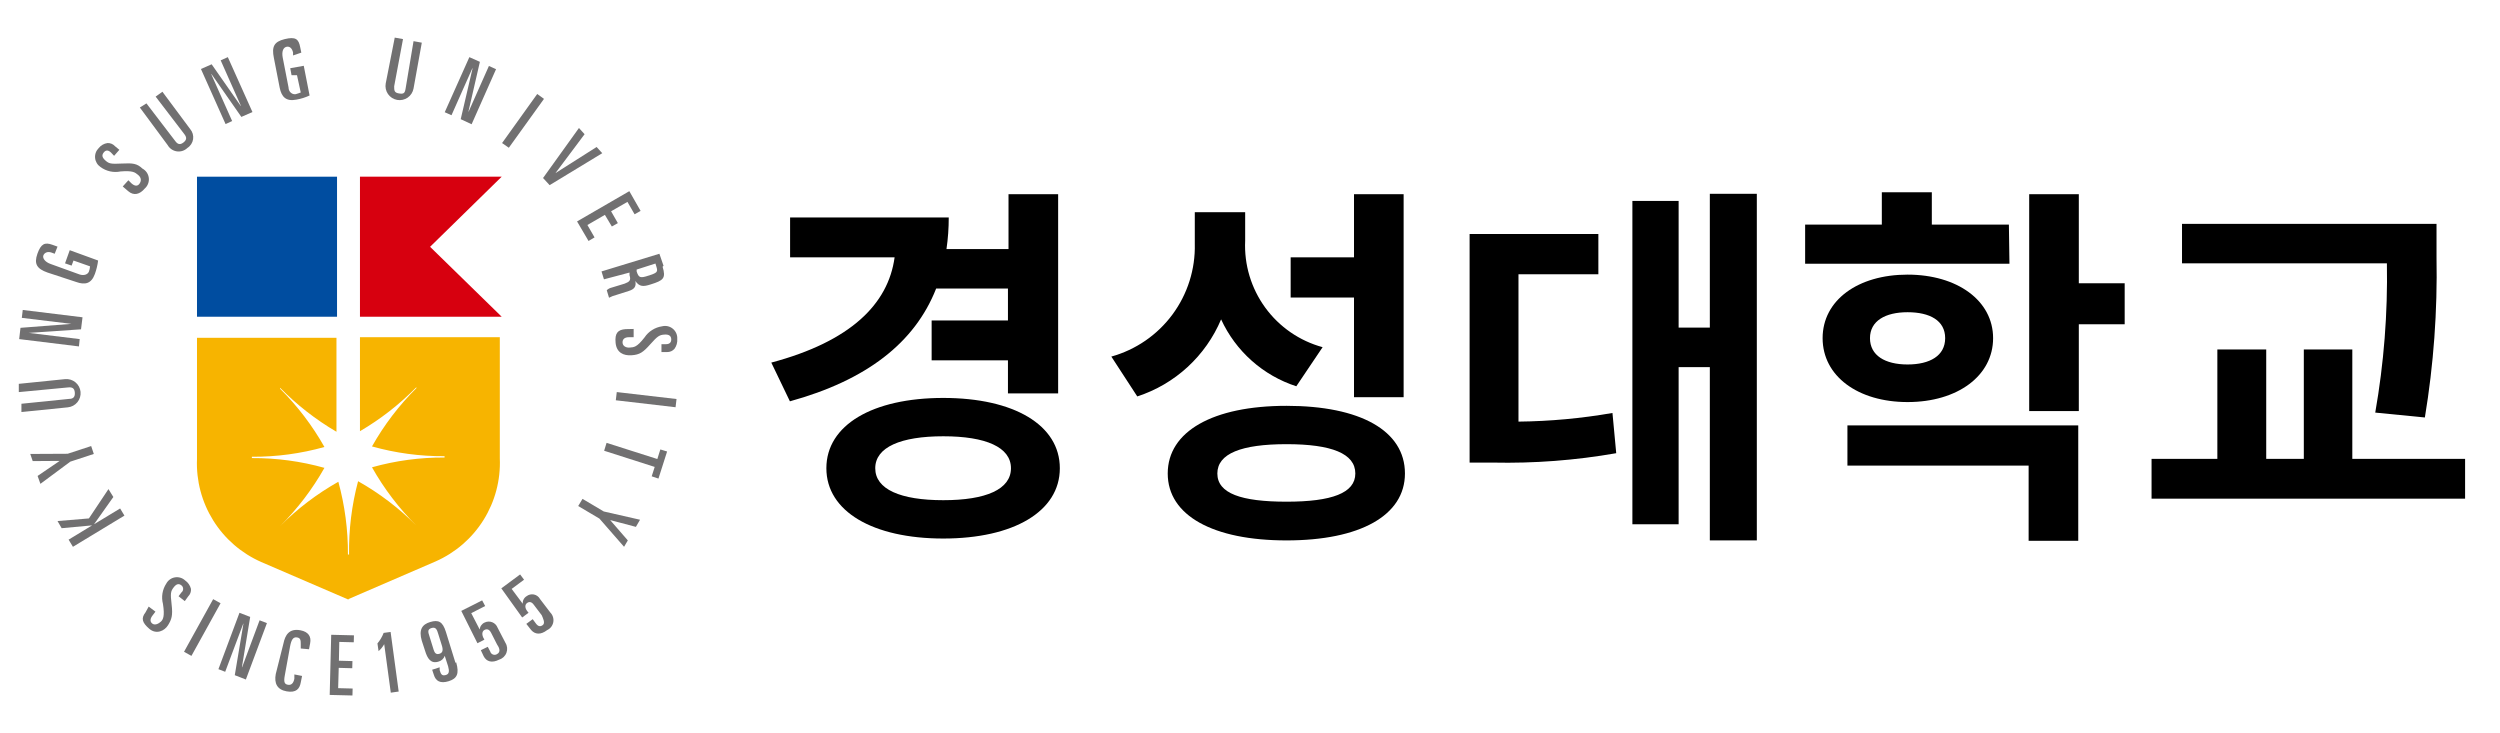 <svg width="133" height="39" viewBox="0 0 133 39" fill="none" xmlns="http://www.w3.org/2000/svg">
<path d="M3.88 29.09L3.65 28.71L4.9 27.95L3.28 28.1L3.06 27.72L4.73 27.58L5.77 26.02L6.03 26.44L5.01 27.88H5.02L6.39 27.05L6.62 27.43L3.88 29.09Z" fill="#717071"/>
<path d="M2.15 25.74L2 25.32L3.16 24.53V24.52L1.74 24.53L1.61 24.15L3.6 24.14L4.85 23.73L4.99 24.15L3.74 24.56L2.15 25.74Z" fill="#717071"/>
<path d="M3.46 20.17C3.659 20.15 3.858 20.21 4.012 20.337C4.167 20.463 4.265 20.646 4.285 20.845C4.305 21.044 4.245 21.243 4.118 21.397C3.992 21.552 3.809 21.65 3.61 21.67L1.14 21.92V21.48L3.69 21.22C3.9 21.22 4 21.11 3.98 20.88C3.96 20.65 3.84 20.59 3.63 20.61L1 20.86V20.42L3.46 20.17Z" fill="#717071"/>
<path d="M1.02 18.04L1.09 17.44L3.8 17.23L1.16 16.91L1.21 16.49L4.39 16.88L4.31 17.52L1.53 17.71L4.24 18.04L4.2 18.43L1.02 18.04Z" fill="#717071"/>
<path d="M2.91 13.5L2.75 13.44C2.54 13.36 2.37 13.44 2.31 13.58C2.25 13.72 2.38 13.94 2.71 14.05L4.23 14.6C4.47 14.68 4.67 14.6 4.73 14.45C4.763 14.36 4.784 14.266 4.79 14.17L3.91 13.86L3.81 14.13L3.46 14.01L3.71 13.31L5.22 13.86C5.189 14.102 5.132 14.34 5.05 14.57C4.86 15.1 4.52 15.17 4.05 15L2.53 14.5C1.96 14.3 1.8 14.04 1.99 13.5C2.18 12.96 2.39 12.88 2.78 13.02L3.06 13.12L2.91 13.5Z" fill="#717071"/>
<path d="M6.53 9.92L6.83 9.59L7 9.76C7.16 9.9 7.32 9.93 7.43 9.76C7.54 9.59 7.5 9.43 7.34 9.3C7.18 9.17 7.07 9.07 6.42 9.12C6.233 9.159 6.04 9.158 5.854 9.117C5.668 9.075 5.493 8.995 5.34 8.88C5.261 8.826 5.194 8.755 5.146 8.672C5.097 8.589 5.067 8.497 5.059 8.401C5.05 8.306 5.063 8.209 5.096 8.119C5.129 8.029 5.182 7.947 5.25 7.88C5.366 7.733 5.534 7.636 5.72 7.61C5.795 7.607 5.87 7.621 5.939 7.65C6.008 7.68 6.07 7.724 6.12 7.78L6.35 7.97L6.07 8.29L5.9 8.11C5.76 7.98 5.63 7.97 5.52 8.11C5.41 8.25 5.42 8.37 5.61 8.54C5.8 8.71 5.9 8.73 6.49 8.7C7.08 8.67 7.29 8.7 7.58 8.97C7.672 9.02 7.751 9.091 7.81 9.178C7.868 9.265 7.905 9.365 7.917 9.469C7.929 9.573 7.915 9.678 7.877 9.776C7.84 9.874 7.779 9.961 7.7 10.03C7.44 10.34 7.12 10.43 6.82 10.17L6.53 9.92Z" fill="#717071"/>
<path d="M10.12 6.87C10.182 6.943 10.228 7.028 10.254 7.12C10.281 7.213 10.287 7.309 10.273 7.404C10.259 7.499 10.224 7.59 10.172 7.67C10.12 7.75 10.051 7.819 9.97 7.87C9.897 7.941 9.808 7.995 9.71 8.027C9.613 8.058 9.51 8.067 9.408 8.053C9.307 8.038 9.21 8.001 9.125 7.943C9.041 7.885 8.97 7.809 8.92 7.72L7.44 5.72L7.79 5.5L9.32 7.5C9.45 7.68 9.58 7.72 9.76 7.58C9.94 7.44 9.94 7.31 9.81 7.14L8.28 5.14L8.64 4.88L10.12 6.87Z" fill="#717071"/>
<path d="M10.69 3.67L11.26 3.42L12.81 5.64H12.82L11.74 3.21L12.12 3.04L13.43 5.96L12.84 6.22L11.25 3.94L11.24 3.95L12.35 6.44L12 6.6L10.69 3.67Z" fill="#717071"/>
<path d="M15.59 2.95V2.79C15.54 2.57 15.41 2.45 15.24 2.49C15.07 2.53 14.98 2.73 15.04 3.06L15.35 4.65C15.35 4.9 15.56 5.04 15.73 5.01C15.822 4.985 15.912 4.955 16 4.92L15.8 4H15.51L15.44 3.63L16.16 3.5L16.47 5.08C16.247 5.184 16.012 5.258 15.77 5.3C15.21 5.41 14.98 5.15 14.88 4.67L14.57 3.08C14.45 2.49 14.57 2.22 15.15 2.08C15.73 1.94 15.89 2.08 15.97 2.51L16.03 2.8L15.59 2.95Z" fill="#717071"/>
<path d="M22 4.71C21.964 4.906 21.852 5.08 21.688 5.194C21.524 5.307 21.321 5.351 21.125 5.315C20.929 5.279 20.755 5.167 20.641 5.003C20.528 4.839 20.484 4.636 20.52 4.44L21 2L21.44 2.08L20.97 4.59C20.97 4.81 20.97 4.93 21.22 4.97C21.47 5.01 21.54 4.97 21.58 4.7L22 2.19L22.44 2.27L22 4.71Z" fill="#717071"/>
<path d="M24.97 3.04L25.53 3.29L24.92 5.94H24.93L26.01 3.51L26.39 3.68L25.09 6.61L24.51 6.34L25.14 3.64L25.13 3.63L24.02 6.13L23.66 5.97L24.97 3.04Z" fill="#717071"/>
<path d="M28.58 5L28.94 5.26L27.07 7.86L26.71 7.61L28.58 5Z" fill="#717071"/>
<path d="M30.8 6.81L31.1 7.14L29.55 9.21L31.74 7.82L32.04 8.15L29.24 9.85L28.89 9.47L30.8 6.81Z" fill="#717071"/>
<path d="M33.48 10.17L34.08 11.22L33.76 11.4L33.38 10.74L32.51 11.24L32.87 11.87L32.55 12.05L32.18 11.43L31.25 11.97L31.63 12.63L31.31 12.82L30.7 11.78L33.48 10.17Z" fill="#717071"/>
<path d="M34.51 14.66C34.06 14.81 33.98 14.78 33.87 14.44V14.34L34.87 14.02L34.93 14.22C35.01 14.48 34.93 14.52 34.52 14.66M35.3 14.14L35.08 13.5L32 14.44L32.13 14.86L33.49 14.5V14.64C33.58 14.92 33.49 14.99 33.23 15.09L32.54 15.3C32.442 15.322 32.352 15.37 32.28 15.44L32.4 15.84C32.523 15.774 32.654 15.724 32.79 15.69L33.45 15.48C33.74 15.39 33.86 15.25 33.8 14.95C34.02 15.26 34.22 15.26 34.62 15.13C35.29 14.92 35.44 14.81 35.25 14.19" fill="#717071"/>
<path d="M33.71 17.5V17.94H33.45C33.23 17.94 33.11 18.05 33.12 18.23C33.13 18.41 33.3 18.51 33.51 18.49C33.72 18.47 33.87 18.49 34.29 17.95C34.395 17.792 34.532 17.658 34.693 17.557C34.853 17.455 35.032 17.388 35.22 17.36C35.319 17.335 35.423 17.333 35.523 17.355C35.623 17.378 35.717 17.424 35.795 17.489C35.874 17.554 35.937 17.637 35.978 17.731C36.018 17.825 36.036 17.928 36.03 18.03C36.046 18.219 35.993 18.407 35.88 18.56C35.831 18.615 35.771 18.658 35.704 18.688C35.636 18.717 35.563 18.731 35.49 18.73H35.19V18.31H35.44C35.62 18.31 35.72 18.21 35.71 18.04C35.7 17.87 35.59 17.78 35.34 17.8C35.09 17.82 34.99 17.87 34.6 18.31C34.21 18.75 34.03 18.87 33.6 18.9C33.17 18.93 32.8 18.76 32.75 18.24C32.7 17.72 32.87 17.54 33.28 17.51L33.71 17.5Z" fill="#717071"/>
<path d="M32.812 20.858L32.761 21.295L35.94 21.665L35.991 21.228L32.812 20.858Z" fill="#717071"/>
<path d="M35.49 24.02L35.03 25.46L34.67 25.34L34.83 24.84L32.14 23.98L32.27 23.56L34.97 24.42L35.13 23.91L35.49 24.02Z" fill="#717071"/>
<path d="M34.05 27.65L33.83 28.03L32.47 27.67V27.68L33.4 28.75L33.2 29.09L31.89 27.59L30.76 26.92L30.99 26.54L32.12 27.21L34.05 27.65Z" fill="#717071"/>
<path d="M7.91 32.27L8.27 32.54L8.11 32.75C7.98 32.92 7.97 33.08 8.11 33.18C8.25 33.28 8.44 33.18 8.56 33.07C8.68 32.96 8.77 32.77 8.67 32.13C8.621 31.946 8.612 31.754 8.643 31.566C8.674 31.378 8.745 31.199 8.85 31.04C8.897 30.954 8.963 30.88 9.043 30.824C9.122 30.767 9.214 30.73 9.311 30.715C9.407 30.699 9.506 30.706 9.6 30.735C9.693 30.763 9.779 30.813 9.85 30.88C10.005 30.987 10.115 31.147 10.16 31.33C10.166 31.404 10.156 31.478 10.13 31.547C10.104 31.616 10.063 31.678 10.01 31.73L9.83 31.98L9.5 31.72L9.65 31.52C9.679 31.498 9.703 31.469 9.719 31.436C9.735 31.403 9.743 31.367 9.743 31.33C9.743 31.293 9.735 31.257 9.719 31.224C9.703 31.191 9.679 31.162 9.65 31.14C9.51 31.03 9.38 31.06 9.23 31.26C9.08 31.46 9.06 31.57 9.13 32.16C9.2 32.75 9.13 32.95 8.94 33.26C8.75 33.57 8.31 33.77 7.94 33.45C7.57 33.13 7.49 32.9 7.74 32.58L7.91 32.27Z" fill="#717071"/>
<path d="M11.34 31.875L9.79 34.675L10.184 34.893L11.734 32.093L11.34 31.875Z" fill="#717071"/>
<path d="M12.74 32.6L13.31 32.82L12.87 35.49L12.88 35.5L13.81 33L14.2 33.15L13.08 36.15L12.49 35.92L12.95 33.18H12.94L11.98 35.74L11.62 35.6L12.74 32.6Z" fill="#717071"/>
<path d="M15.08 34.23C15.17 33.79 15.38 33.42 15.98 33.53C16.41 33.61 16.57 33.87 16.5 34.22L16.44 34.54L16 34.5V34.28C16 34.08 16 33.94 15.8 33.91C15.6 33.88 15.5 34.02 15.43 34.4L15.15 35.94C15.08 36.31 15.15 36.4 15.32 36.43C15.49 36.46 15.61 36.36 15.66 36.11V35.88L16.07 35.96L16 36.31C15.94 36.64 15.76 36.87 15.25 36.78C14.74 36.69 14.58 36.35 14.67 35.86L15.08 34.23Z" fill="#717071"/>
<path d="M17.62 33.77L18.83 33.8L18.82 34.17L18.05 34.15L18.03 35.15L18.75 35.17L18.74 35.55L18.02 35.53L17.99 36.61L18.76 36.63L18.75 37L17.54 36.97L17.62 33.77Z" fill="#717071"/>
<path d="M20.44 34.27C20.362 34.41 20.261 34.535 20.14 34.64L20.08 34.23C20.221 34.063 20.332 33.874 20.41 33.67L20.78 33.62L21.21 36.79L20.79 36.85L20.44 34.27Z" fill="#717071"/>
<path d="M23.38 34.78C23.2 34.84 23.12 34.73 23.07 34.57L22.85 33.86C22.77 33.62 22.73 33.48 22.96 33.41C23.19 33.34 23.25 33.51 23.31 33.71L23.5 34.32C23.59 34.59 23.55 34.73 23.38 34.78ZM24.23 35.26L23.72 33.61C23.55 33.07 23.33 32.96 22.89 33.09C22.45 33.22 22.27 33.51 22.44 34.09L22.61 34.61C22.74 35.05 22.93 35.32 23.32 35.2C23.398 35.181 23.47 35.143 23.53 35.088C23.589 35.034 23.634 34.966 23.66 34.89L23.84 35.45C23.91 35.7 23.9 35.86 23.72 35.91C23.54 35.96 23.46 35.91 23.39 35.65V35.5L22.99 35.63L23.08 35.9C23.18 36.23 23.42 36.38 23.87 36.24C24.32 36.1 24.44 35.84 24.27 35.24" fill="#717071"/>
<path d="M25.58 34.59L25.95 34.41L26.08 34.66C26.09 34.696 26.108 34.73 26.133 34.758C26.158 34.786 26.19 34.807 26.225 34.821C26.26 34.834 26.297 34.84 26.335 34.836C26.372 34.833 26.408 34.82 26.44 34.8C26.67 34.68 26.55 34.44 26.44 34.28L26.13 33.67C26.03 33.47 25.9 33.45 25.78 33.51C25.66 33.57 25.62 33.72 25.71 33.92L25.77 34.03L25.4 34.22L24.54 32.5L25.65 31.94L25.81 32.24L25.07 32.62L25.52 33.49C25.526 33.411 25.553 33.334 25.599 33.269C25.645 33.204 25.707 33.152 25.78 33.12C25.843 33.089 25.911 33.071 25.98 33.068C26.05 33.065 26.12 33.077 26.185 33.102C26.25 33.127 26.309 33.166 26.358 33.216C26.407 33.265 26.445 33.325 26.47 33.39L26.89 34.2C26.939 34.278 26.968 34.366 26.978 34.457C26.987 34.548 26.975 34.64 26.943 34.726C26.912 34.812 26.86 34.889 26.794 34.953C26.727 35.016 26.648 35.063 26.56 35.09C26.17 35.29 25.88 35.2 25.73 34.91L25.58 34.59Z" fill="#717071"/>
<path d="M28 33.19L28.34 32.94L28.51 33.17C28.62 33.32 28.74 33.36 28.88 33.25C29.02 33.14 28.88 32.88 28.82 32.73L28.41 32.19C28.28 32 28.15 32 28.04 32.08C27.93 32.16 27.91 32.32 28.04 32.5L28.12 32.6L27.78 32.85L26.67 31.3L27.67 30.56L27.88 30.84L27.22 31.33L27.81 32.12C27.803 32.041 27.819 31.962 27.854 31.892C27.889 31.821 27.943 31.762 28.01 31.72C28.065 31.677 28.129 31.646 28.197 31.63C28.265 31.614 28.336 31.613 28.405 31.627C28.474 31.641 28.538 31.671 28.594 31.712C28.651 31.755 28.697 31.808 28.73 31.87L29.28 32.59C29.345 32.656 29.392 32.737 29.419 32.826C29.446 32.914 29.452 33.008 29.435 33.099C29.418 33.19 29.38 33.276 29.324 33.349C29.267 33.422 29.194 33.481 29.11 33.52C28.76 33.79 28.46 33.75 28.26 33.52L28 33.19Z" fill="#717071"/>
<path d="M26.69 9.4L22.88 13.13L26.69 16.85H19.15V9.4H26.69Z" fill="#D7000F"/>
<path d="M18.54 31.87L23.17 29.87C24.225 29.406 25.116 28.636 25.726 27.658C26.336 26.68 26.637 25.541 26.59 24.39V17.94H19.15V22.94C20.249 22.297 21.258 21.51 22.15 20.6V20.65C21.225 21.57 20.43 22.613 19.79 23.75C21.046 24.103 22.345 24.278 23.65 24.27V24.34C22.345 24.332 21.046 24.507 19.79 24.86C20.43 25.997 21.225 27.04 22.15 27.96C21.23 27.035 20.187 26.241 19.05 25.6C18.712 26.872 18.55 28.184 18.57 29.5H18.51C18.517 28.193 18.345 26.891 18 25.63C16.863 26.27 15.82 27.065 14.9 27.99C15.825 27.07 16.619 26.027 17.26 24.89C16.004 24.538 14.705 24.363 13.4 24.37V24.3C14.705 24.307 16.004 24.132 17.26 23.78C16.619 22.643 15.825 21.6 14.9 20.68V20.63C15.793 21.539 16.801 22.326 17.9 22.97V17.97H10.48V24.42C10.433 25.571 10.734 26.71 11.344 27.688C11.954 28.666 12.845 29.436 13.9 29.9L18.54 31.9" fill="#F7B400"/>
<path d="M17.93 9.4H10.48V16.85H17.93V9.4Z" fill="#004DA0"/>
<path d="M49.803 15.35C48.663 18.25 46.083 20.23 42.023 21.35L41.033 19.29C45.233 18.17 47.253 16.19 47.593 13.69H42.033V11.57H50.473C50.474 12.132 50.434 12.694 50.353 13.25H53.653V10.33H56.293V20.93H53.623V19.17H49.563V17.05H53.623V15.35H49.803ZM56.383 24.91C56.383 27.21 53.923 28.65 50.183 28.65C46.443 28.65 43.963 27.21 43.963 24.91C43.963 22.61 46.423 21.17 50.183 21.17C53.943 21.17 56.383 22.61 56.383 24.91ZM53.783 24.91C53.783 23.79 52.443 23.21 50.183 23.21C47.923 23.21 46.563 23.79 46.563 24.91C46.563 26.03 47.903 26.61 50.183 26.61C52.463 26.61 53.783 26.03 53.783 24.91Z" fill="black"/>
<path d="M68.963 20.55C68.086 20.265 67.278 19.802 66.59 19.189C65.901 18.576 65.347 17.828 64.963 16.99C64.557 17.953 63.949 18.818 63.179 19.526C62.41 20.233 61.497 20.767 60.503 21.09L59.123 18.97C60.425 18.607 61.57 17.82 62.374 16.733C63.178 15.646 63.597 14.322 63.563 12.97V11.29H66.243V12.81C66.184 14.081 66.561 15.334 67.309 16.363C68.058 17.392 69.135 18.135 70.363 18.47L68.963 20.55ZM74.743 25.19C74.743 27.43 72.343 28.75 68.443 28.75C64.543 28.75 62.123 27.43 62.123 25.19C62.123 22.95 64.523 21.59 68.443 21.59C72.363 21.59 74.743 22.91 74.743 25.19ZM72.103 25.19C72.103 24.13 70.843 23.63 68.443 23.63C66.043 23.63 64.763 24.13 64.763 25.19C64.763 26.25 66.033 26.69 68.443 26.69C70.853 26.69 72.103 26.23 72.103 25.19ZM72.033 15.83H68.663V13.69H72.033V10.33H74.673V21.13H72.033V15.83Z" fill="black"/>
<path d="M80.783 22.43C82.459 22.412 84.131 22.258 85.783 21.97L85.983 24.11C83.817 24.49 81.62 24.657 79.423 24.61H78.183V12.45H85.033V14.59H80.783V22.43ZM93.463 10.31V28.75H90.963V19.53H89.303V27.89H86.843V10.69H89.303V17.43H90.963V10.31H93.463Z" fill="black"/>
<path d="M106.903 14.03H96.033V11.95H100.113V10.23H102.773V11.95H106.873L106.903 14.03ZM101.483 21.39C98.843 21.39 96.963 20.01 96.963 17.99C96.963 15.97 98.843 14.61 101.483 14.61C104.123 14.61 106.033 15.99 106.033 17.99C106.033 19.99 104.143 21.39 101.483 21.39ZM98.283 22.63H110.563V28.77H107.923V24.77H98.283V22.63ZM101.483 19.39C102.663 19.39 103.483 18.93 103.483 17.99C103.483 17.05 102.663 16.61 101.483 16.61C100.303 16.61 99.483 17.07 99.483 17.99C99.483 18.91 100.283 19.39 101.483 19.39ZM113.033 17.25H110.593V21.87H107.953V10.33H110.593V15.07H113.033V17.25Z" fill="black"/>
<path d="M131.143 24.41V26.53H114.463V24.41H117.963V18.59H120.563V24.41H122.563V18.59H125.143V24.41H131.143ZM126.363 21.95C126.823 19.329 127.031 16.67 126.983 14.01H116.083V11.91H129.623V13.69C129.676 16.543 129.469 19.395 129.003 22.21L126.363 21.95Z" fill="black"/>
</svg>
